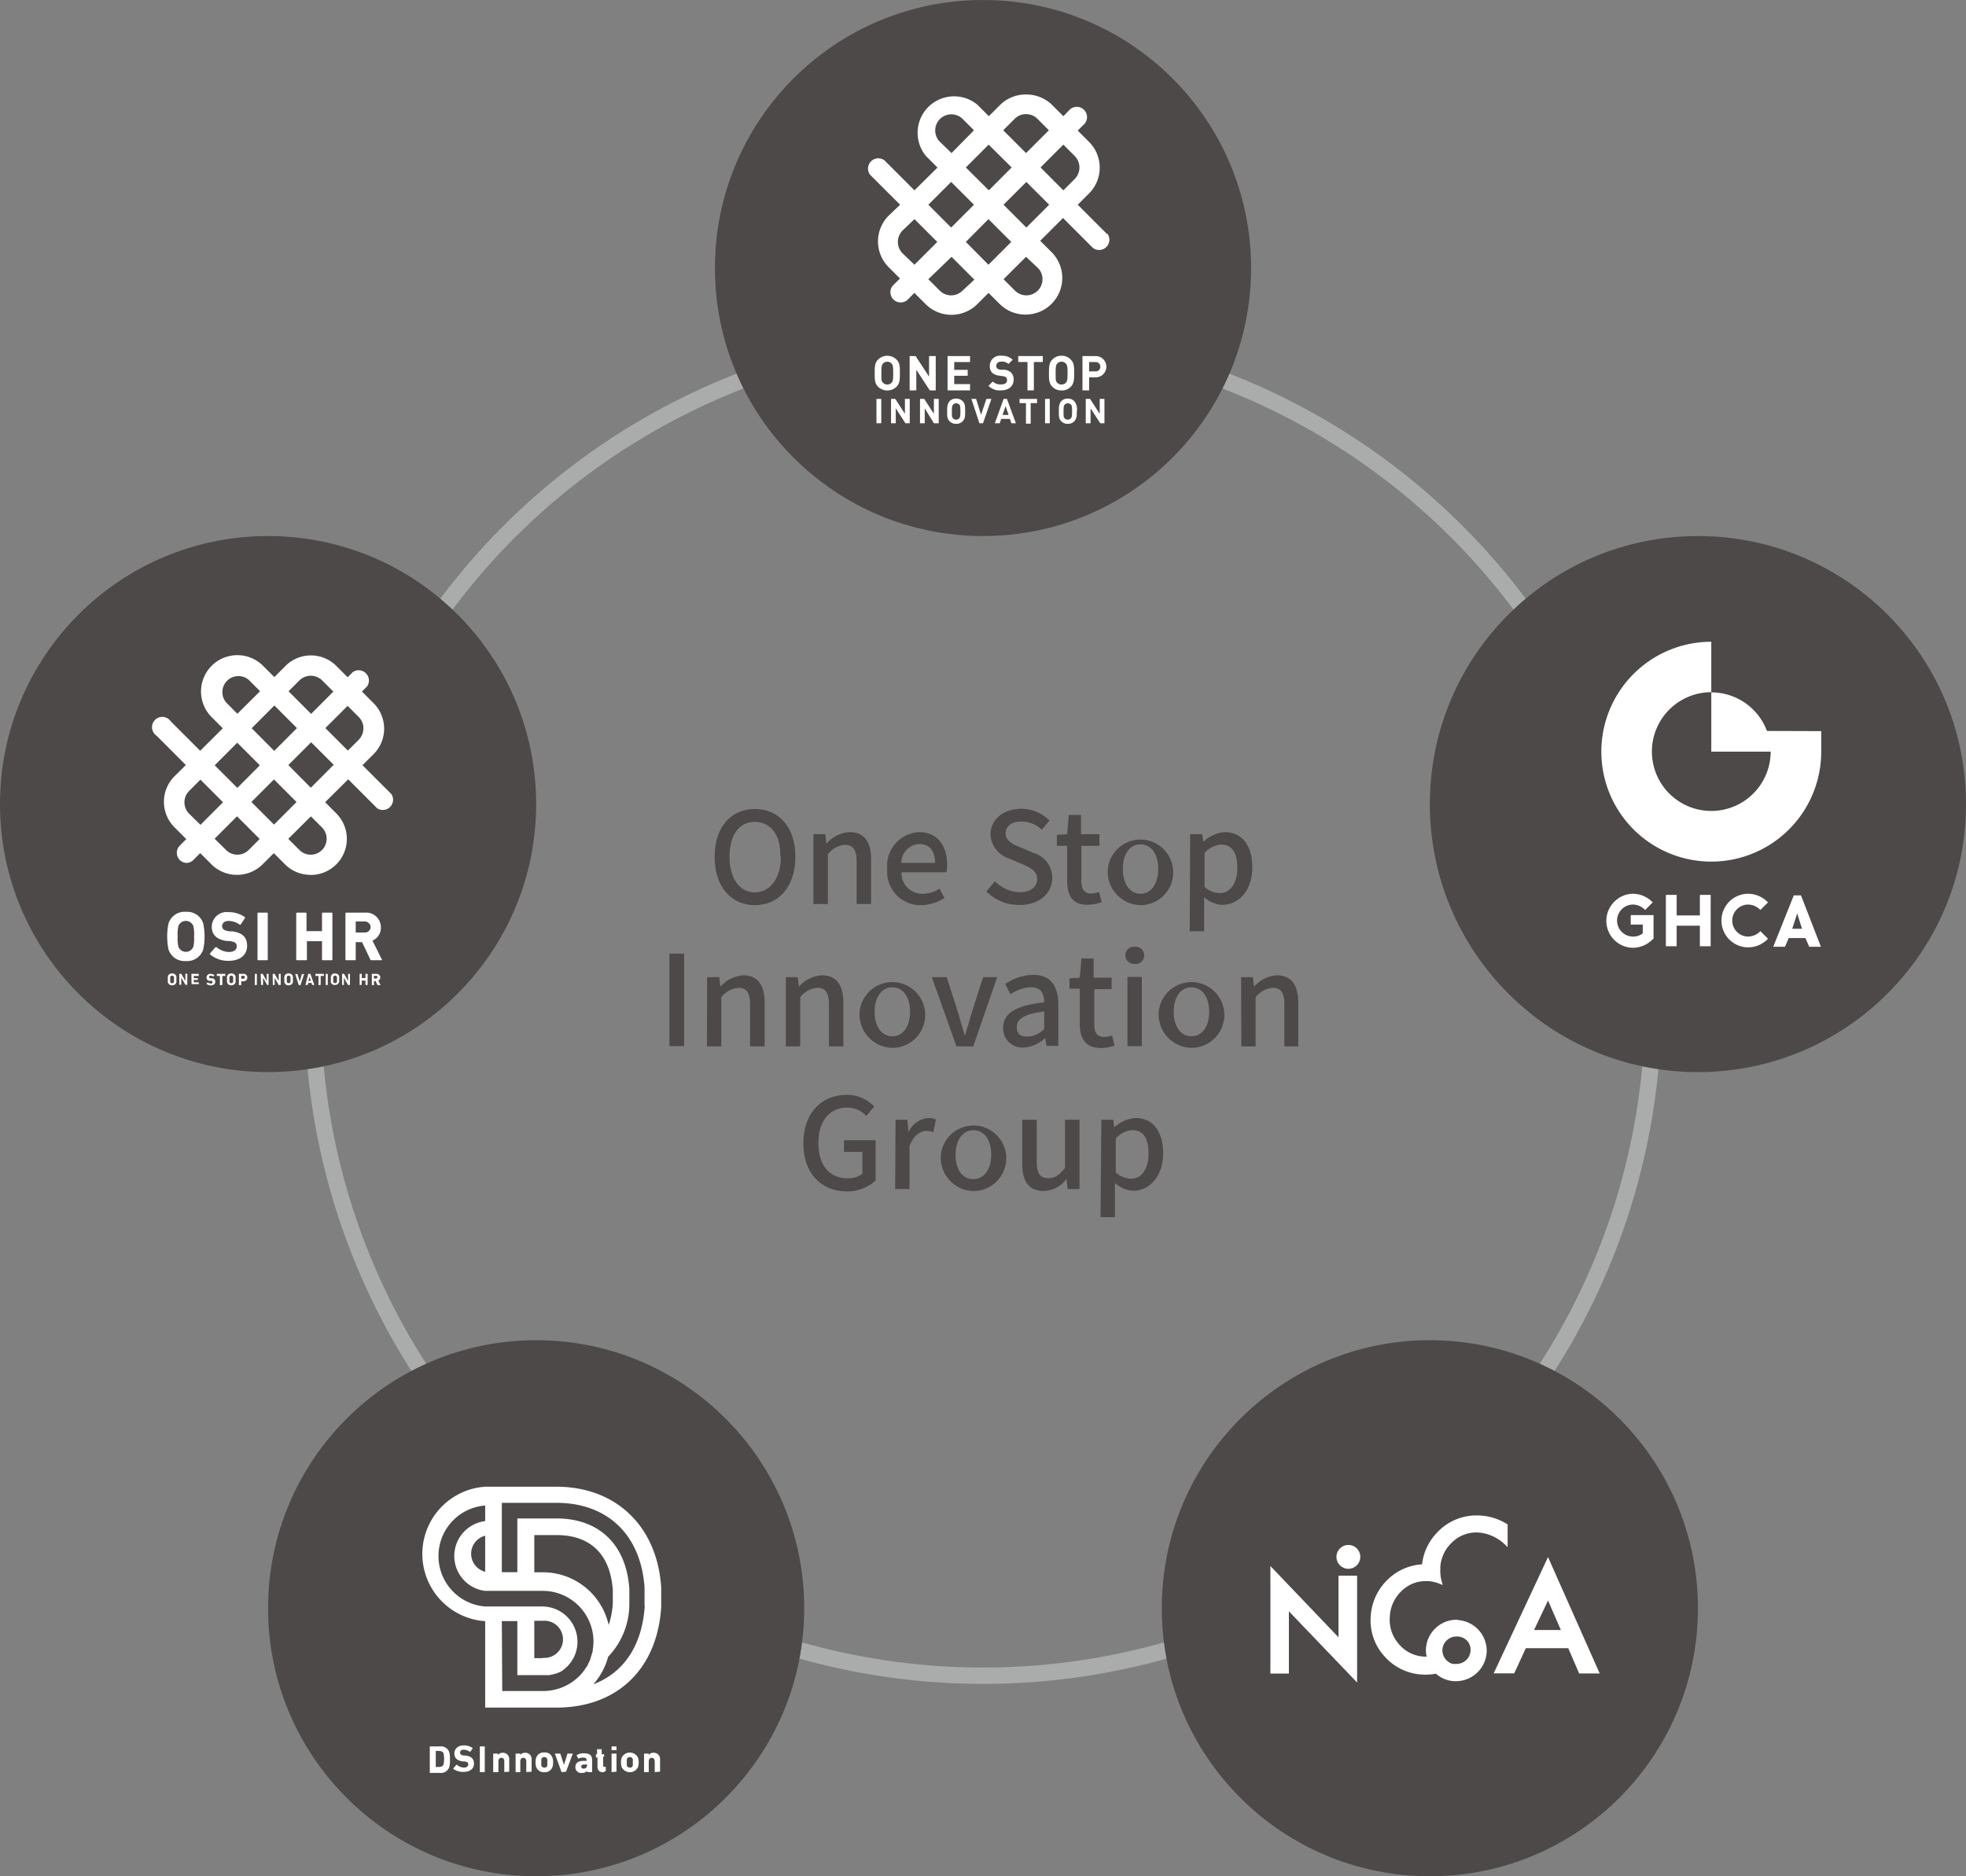 <svg xmlns="http://www.w3.org/2000/svg" viewBox="0 0 191.34 182.64"><rect x="0" y="0" width="191.34" height="182.64" fill="#808080" stroke="none"/><defs><style>.cls-1{fill:none;stroke:#aaabab;stroke-miterlimit:10;stroke-width:1.59px;}.cls-2{fill:#4c4948;}.cls-3{fill:#fff;}</style></defs><g id="レイヤー_2" data-name="レイヤー 2"><g id="レイヤー_3" data-name="レイヤー 3"><circle class="cls-1" cx="95.67" cy="97.89" r="65.23"/><circle class="cls-2" cx="26.09" cy="78.27" r="26.09"/><circle class="cls-2" cx="139.16" cy="156.55" r="26.09"/><circle class="cls-2" cx="165.25" cy="78.27" r="26.09"/><circle class="cls-2" cx="52.18" cy="156.55" r="26.09"/><path class="cls-2" d="M69.55,83.4c0-2.91,1.61-4.65,3.92-4.65s3.94,1.74,3.94,4.65-1.62,4.71-3.94,4.71S69.55,86.3,69.55,83.4Zm6.4,0C76,81.27,75,80,73.47,80S71,81.27,71,83.4s1,3.47,2.46,3.47S76,85.52,76,83.4Z"/><path class="cls-2" d="M79.17,81.2h1.15l.11.93h0A3.22,3.22,0,0,1,82.7,81c1.44,0,2.08,1,2.08,2.67V88H83.37V83.87c0-1.16-.35-1.63-1.15-1.63a2.3,2.3,0,0,0-1.65.92V88h-1.4Z"/><path class="cls-2" d="M86.35,84.59A3.28,3.28,0,0,1,89.43,81c1.79,0,2.75,1.29,2.75,3.2a4.27,4.27,0,0,1-.06.71H87.74A2,2,0,0,0,89.82,87a2.86,2.86,0,0,0,1.61-.5l.49.9a4.16,4.16,0,0,1-2.28.71A3.24,3.24,0,0,1,86.35,84.59ZM91,84c0-1.16-.53-1.84-1.51-1.84A1.84,1.84,0,0,0,87.72,84Z"/><path class="cls-2" d="M96,86.78l.83-1a3.52,3.52,0,0,0,2.41,1.07c1.09,0,1.7-.52,1.7-1.28s-.61-1.08-1.44-1.45l-1.26-.54a2.58,2.58,0,0,1-1.84-2.36c0-1.43,1.25-2.49,3-2.49a3.87,3.87,0,0,1,2.74,1.14l-.75.9a2.87,2.87,0,0,0-2-.8c-.92,0-1.52.44-1.52,1.16s.72,1.07,1.46,1.36l1.24.53a2.52,2.52,0,0,1,1.84,2.44c0,1.45-1.2,2.63-3.18,2.63A4.47,4.47,0,0,1,96,86.78Z"/><path class="cls-2" d="M103.86,85.74V82.33h-1V81.27l1-.07.16-1.87h1.19V81.2H107v1.13h-1.76v3.42c0,.81.29,1.23,1,1.23a2.16,2.16,0,0,0,.72-.16l.26,1a4.43,4.43,0,0,1-1.33.25C104.39,88.11,103.86,87.16,103.86,85.74Z"/><path class="cls-2" d="M107.82,84.59A3.19,3.19,0,1,1,111,88.11,3.25,3.25,0,0,1,107.82,84.59Zm4.9,0c0-1.44-.66-2.4-1.73-2.4s-1.71,1-1.71,2.4S109.94,87,111,87,112.72,86,112.72,84.59Z"/><path class="cls-2" d="M115.83,81.2H117l.11.74h0A3.42,3.42,0,0,1,119.2,81c1.72,0,2.68,1.36,2.68,3.43,0,2.32-1.39,3.65-2.91,3.65a2.8,2.8,0,0,1-1.78-.76l0,1.15v2.18h-1.4Zm4.59,3.29c0-1.41-.46-2.28-1.58-2.28a2.38,2.38,0,0,0-1.61.82v3.3a2.3,2.3,0,0,0,1.47.61C119.68,86.94,120.42,86.07,120.42,84.49Z"/><path class="cls-2" d="M65.15,92.83h1.43v9H65.15Z"/><path class="cls-2" d="M68.82,95.12H70l.11.93h0a3.25,3.25,0,0,1,2.24-1.11c1.43,0,2.07,1,2.07,2.68v4.24H73V97.79c0-1.17-.34-1.63-1.14-1.63a2.31,2.31,0,0,0-1.66.92v4.78h-1.4Z"/><path class="cls-2" d="M76.48,95.12h1.16l.11.93h0A3.25,3.25,0,0,1,80,94.94c1.44,0,2.08,1,2.08,2.68v4.24H80.68V97.79c0-1.17-.35-1.63-1.14-1.63a2.31,2.31,0,0,0-1.66.92v4.78h-1.4Z"/><path class="cls-2" d="M83.66,98.5A3.2,3.2,0,1,1,86.84,102,3.26,3.26,0,0,1,83.66,98.5Zm4.91,0c0-1.43-.66-2.39-1.73-2.39s-1.72,1-1.72,2.39.66,2.37,1.72,2.37S88.57,99.92,88.57,98.5Z"/><path class="cls-2" d="M90.69,95.12h1.45l1.16,3.63c.18.66.39,1.35.58,2h.05c.2-.66.41-1.35.59-2l1.16-3.63h1.37l-2.33,6.74H93.09Z"/><path class="cls-2" d="M97.63,100.07c0-1.45,1.22-2.19,4-2.5,0-.79-.29-1.47-1.28-1.47a3.79,3.79,0,0,0-2,.68l-.52-1a5.17,5.17,0,0,1,2.72-.89c1.68,0,2.45,1.07,2.45,2.86v4.06h-1.15l-.12-.77h0a3.34,3.34,0,0,1-2.15.93A1.86,1.86,0,0,1,97.63,100.07Zm4,.05V98.46c-2,.25-2.67.75-2.67,1.51s.45.94,1.05.94A2.39,2.39,0,0,0,101.66,100.12Z"/><path class="cls-2" d="M105.09,99.66V96.24h-1v-1l1-.07.16-1.87h1.19v1.87h1.75v1.12H106.5v3.43c0,.81.28,1.22,1,1.22a2,2,0,0,0,.73-.16l.25,1a4.37,4.37,0,0,1-1.32.24C105.62,102,105.09,101.08,105.09,99.66Z"/><path class="cls-2" d="M109.53,93a.83.83,0,0,1,.9-.84.84.84,0,1,1,0,1.67A.83.83,0,0,1,109.53,93Zm.2,2.1h1.4v6.74h-1.4Z"/><path class="cls-2" d="M112.77,98.5A3.2,3.2,0,1,1,116,102,3.26,3.26,0,0,1,112.77,98.5Zm4.91,0c0-1.43-.66-2.39-1.73-2.39s-1.72,1-1.72,2.39.66,2.37,1.72,2.37S117.68,99.92,117.68,98.5Z"/><path class="cls-2" d="M120.79,95.12h1.15l.11.93h0a3.21,3.21,0,0,1,2.23-1.11c1.44,0,2.07,1,2.07,2.68v4.24H125V97.79c0-1.17-.34-1.63-1.14-1.63a2.34,2.34,0,0,0-1.66.92v4.78h-1.39Z"/><path class="cls-2" d="M78.19,111.29c0-3,1.81-4.71,4.21-4.71a3.58,3.58,0,0,1,2.68,1.14l-.77.91a2.42,2.42,0,0,0-1.87-.81c-1.68,0-2.79,1.3-2.79,3.42s1,3.46,2.86,3.46a2.25,2.25,0,0,0,1.42-.44v-2.13H82.14V111h3.08v3.91a4.06,4.06,0,0,1-2.86,1.06C79.94,115.94,78.19,114.24,78.19,111.29Z"/><path class="cls-2" d="M87.16,109h1.15l.11,1.21h0a2.33,2.33,0,0,1,1.91-1.38,1.6,1.6,0,0,1,.76.15l-.25,1.22a2.15,2.15,0,0,0-.68-.11c-.55,0-1.21.38-1.64,1.45v4.21h-1.4Z"/><path class="cls-2" d="M91.57,112.42a3.19,3.19,0,1,1,3.17,3.52A3.25,3.25,0,0,1,91.57,112.42Zm4.9,0c0-1.44-.66-2.4-1.73-2.4S93,111,93,112.42s.66,2.36,1.71,2.36S96.47,113.84,96.47,112.42Z"/><path class="cls-2" d="M99.49,113.28V109h1.41v4.07c0,1.17.34,1.62,1.13,1.62.63,0,1.06-.29,1.62-1V109h1.41v6.75h-1.15l-.11-1h0a2.82,2.82,0,0,1-2.2,1.18C100.12,115.94,99.49,115,99.49,113.28Z"/><path class="cls-2" d="M107.19,109h1.15l.11.74h0a3.42,3.42,0,0,1,2.07-.91c1.72,0,2.68,1.36,2.68,3.43,0,2.32-1.39,3.65-2.91,3.65a2.8,2.8,0,0,1-1.78-.76l0,1.15v2.18h-1.4Zm4.59,3.29c0-1.41-.46-2.28-1.59-2.28a2.36,2.36,0,0,0-1.6.82v3.3a2.28,2.28,0,0,0,1.47.61C111,114.77,111.78,113.9,111.78,112.32Z"/><path class="cls-3" d="M41.83,170s0,0,0,0h1a.85.85,0,0,1,.9.58,2.51,2.51,0,0,1,.06.71,2.46,2.46,0,0,1-.06.71.85.85,0,0,1-.9.58h-1s0,0,0,0Zm.58,2h.29c.26,0,.41-.07.48-.28a3.27,3.27,0,0,0,0-1c-.07-.21-.22-.28-.48-.28h-.29s0,0,0,0V172S42.39,172,42.41,172Z"/><path class="cls-3" d="M44.13,172.19a.06.06,0,0,1,0-.07l.28-.33h.06a1.07,1.07,0,0,0,.68.27c.27,0,.42-.13.42-.31s-.09-.25-.4-.29l-.14,0c-.52-.07-.81-.32-.81-.77s.35-.79.91-.79a1.46,1.46,0,0,1,.88.27s0,0,0,0l-.24.35s0,0-.05,0a1.08,1.08,0,0,0-.6-.2c-.23,0-.34.12-.34.29s.1.24.4.28l.14,0c.53.07.81.31.81.78s-.35.81-1,.81A1.53,1.53,0,0,1,44.13,172.19Z"/><path class="cls-3" d="M46.7,170a0,0,0,0,1,0,0h.48a0,0,0,0,1,0,0v2.5s0,0,0,0h-.48a0,0,0,0,1,0,0Z"/><path class="cls-3" d="M49.08,172.5a0,0,0,0,1,0,0v-1.05c0-.2-.09-.34-.28-.34s-.29.14-.29.34v1.05a0,0,0,0,1,0,0H48s0,0,0,0V170.7s0,0,0,0h.46a0,0,0,0,1,0,0v.13h0a.59.59,0,0,1,.48-.21.61.61,0,0,1,.62.69v1.15s0,0,0,0Z"/><path class="cls-3" d="M51.22,172.5s0,0,0,0v-1.05c0-.2-.1-.34-.29-.34s-.29.14-.29.34v1.05s0,0,0,0h-.46a0,0,0,0,1,0,0V170.7a0,0,0,0,1,0,0h.46s0,0,0,0v.13h0a.57.57,0,0,1,.47-.21.61.61,0,0,1,.63.69v1.15a0,0,0,0,1,0,0Z"/><path class="cls-3" d="M52.18,172a1.53,1.53,0,0,1-.06-.45,1.42,1.42,0,0,1,.06-.44.77.77,0,0,1,.8-.52.76.76,0,0,1,.79.52,1.17,1.17,0,0,1,.06.44,1.26,1.26,0,0,1-.06.45.77.77,0,0,1-.79.51A.78.78,0,0,1,52.18,172Zm1.08-.13a.89.89,0,0,0,0-.32.83.83,0,0,0,0-.31.27.27,0,0,0-.28-.2.28.28,0,0,0-.29.2,1.19,1.19,0,0,0,0,.31,1.27,1.27,0,0,0,0,.32.28.28,0,0,0,.29.19A.26.26,0,0,0,53.26,171.9Z"/><path class="cls-3" d="M54.7,172.5a.05.05,0,0,1-.05,0L54,170.7s0,0,0,0h.48s0,0,.05,0l.36,1.09h0l.34-1.09a.07.07,0,0,1,.05,0h.47a0,0,0,0,1,0,0l-.66,1.76s0,0,0,0Z"/><path class="cls-3" d="M57.15,172.5a0,0,0,0,1,0,0v-.12h0a.61.61,0,0,1-.51.2A.55.55,0,0,1,56,172c0-.41.31-.59.77-.59h.32s0,0,0,0v-.07c0-.17-.09-.25-.38-.25a.65.65,0,0,0-.41.12s0,0,0,0l-.17-.3s0,0,0-.06a1.17,1.17,0,0,1,.68-.18c.6,0,.82.21.82.67v1.17s0,0,0,0Zm0-.61v-.13s0,0,0,0h-.26c-.22,0-.32.07-.32.21s.09.19.26.19S57.11,172.06,57.11,171.89Z"/><path class="cls-3" d="M58.74,172.52c-.43,0-.59-.19-.59-.61v-.83s0,0,0,0H58s0,0,0,0v-.32a0,0,0,0,1,0,0h.11s0,0,0,0v-.49a0,0,0,0,1,0,0h.45a0,0,0,0,1,0,0v.49s0,0,0,0h.24a0,0,0,0,1,0,0V171s0,0,0,0H58.7s0,0,0,0v.81c0,.14,0,.18.17.18h.09a0,0,0,0,1,0,0v.38s0,0,0,0Z"/><path class="cls-3" d="M59.52,170.37s0,0,0,0V170s0,0,0,0H60a0,0,0,0,1,0,0v.37a0,0,0,0,1,0,0Zm0,2.13s0,0,0,0V170.7s0,0,0,0H60a0,0,0,0,1,0,0v1.76a0,0,0,0,1,0,0Z"/><path class="cls-3" d="M60.5,172a1.53,1.53,0,0,1-.06-.45,1.42,1.42,0,0,1,.06-.44.88.88,0,0,1,1.6,0,1.42,1.42,0,0,1,.06.44,1.53,1.53,0,0,1-.06.45.88.88,0,0,1-1.6,0Zm1.08-.13a.89.89,0,0,0,0-.32.83.83,0,0,0,0-.31.27.27,0,0,0-.28-.2.29.29,0,0,0-.29.2,1.19,1.19,0,0,0,0,.31,1.27,1.27,0,0,0,0,.32.28.28,0,0,0,.29.19A.26.26,0,0,0,61.58,171.9Z"/><path class="cls-3" d="M63.72,172.5s0,0,0,0v-1.05c0-.2-.1-.34-.29-.34s-.29.14-.29.34v1.05s0,0,0,0h-.46a0,0,0,0,1,0,0V170.7a0,0,0,0,1,0,0h.46s0,0,0,0v.13h0a.57.57,0,0,1,.47-.21.61.61,0,0,1,.63.69v1.15a0,0,0,0,1,0,0Z"/><path class="cls-3" d="M64.35,154.51c-.39-5.94-4.39-9.78-10.19-9.79H47.22a6.56,6.56,0,0,0,0,13.09v8.41h7.13c5.79-.08,9.62-3.81,10-9.77,0-.09,0-.51,0-1S64.35,154.54,64.35,154.51ZM47.22,153a1.81,1.81,0,0,1,0-3.51Zm1.62,4.8h1.51v5.26h2.47v0l.31,0h.08l.27,0h0l.28-.07.08,0,.23-.08.06,0a1.42,1.42,0,0,0,.25-.12l.08,0,.18-.11.08-.05.21-.16.08-.07.14-.13.08-.07.17-.19.07-.09.11-.14.06-.1.14-.22h0a3.43,3.43,0,0,0-3-5.08H47.65l-.43,0h0a4.93,4.93,0,0,1,0-9.83h0v1.52h0a3.42,3.42,0,0,0,0,6.79h0l.17,0h5.43a4.94,4.94,0,0,1,4.94,4.94,5.27,5.27,0,0,1-.07.79c0,.1,0,.2-.06.3v0a2.45,2.45,0,0,1-.08.29h0a2.81,2.81,0,0,1-.1.31h0c0,.09-.07.19-.11.28l0,0-.13.26h0c0,.1-.11.19-.16.28h0l-.16.24,0,0-.18.24h0a5,5,0,0,1-3.83,1.82v0h-4Zm4,3.61v0H52v-3.64h.85a1.81,1.81,0,1,1,0,3.61Zm6.4-3.22a6.56,6.56,0,0,0-6.4-5.14H52v-3.62h2.19c3.29,0,5.22,1.9,5.45,5.36,0,0,0,.32,0,.65s0,.65,0,.65v0A8,8,0,0,1,59.22,158.23Zm3.51-1.88c-.24,3.82-2,6.5-5,7.64a6.64,6.64,0,0,0,1.44-2.68,7.43,7.43,0,0,0,2.06-5.06s0-.38,0-.77,0-.76,0-.76c-.28-4.3-2.92-6.86-7.06-6.87H50.35v5.23H48.84v-6.75h5.32c5,0,8.24,3.17,8.57,8.27,0,0,0,.42,0,.87S62.73,156.33,62.73,156.35Z"/><path class="cls-3" d="M150.66,151.57l-5.29,11.32h2l1.13-2.45h4.13l1.06,2.46h2Zm0,4.23,1.25,2.87H149.3Z"/><polygon class="cls-3" points="130.27 159.38 123.64 152.44 123.64 162.91 125.44 162.91 125.44 156.85 132.08 163.78 132.08 153.38 130.27 153.38 130.27 159.38"/><path class="cls-3" d="M131.23,150.39a1.16,1.16,0,1,0,1.16,1.16A1.16,1.16,0,0,0,131.23,150.39Z"/><path class="cls-3" d="M141.91,157.67a3,3,0,0,0-3.13,2.81,2.64,2.64,0,0,0,.07.78h-.2a3.41,3.41,0,0,1-2.48-1.19,3.57,3.57,0,0,1-.91-2.65,3.68,3.68,0,0,1,1.18-2.58,3.35,3.35,0,0,1,2.17-.93H139a3.5,3.5,0,0,1,1.16.28l.25.1-.07-.26a3.87,3.87,0,0,1-.16-1.31.2.2,0,0,1,0-.07h0l0-.16a3.62,3.62,0,0,1,1.15-2.36,3.38,3.38,0,0,1,2.58-.95,4.19,4.19,0,0,1,2.6,1.21l.22.21v-2.24l-.06,0a5.42,5.42,0,0,0-2.56-.83,5.24,5.24,0,0,0-4.27,1.68,5.3,5.3,0,0,0-1.44,3.07,5.22,5.22,0,0,0-3.51,1.65,5.38,5.38,0,0,0-1.49,3.46,5.17,5.17,0,0,0,1.37,3.87,5.26,5.26,0,0,0,3.71,1.75,5.51,5.51,0,0,0,1.27-.09,2.88,2.88,0,0,0,1.78.73h.16a3,3,0,0,0,3-2.82,3,3,0,0,0-2.81-3.13Zm1.21,3a1.37,1.37,0,0,1-1.44,1.3.71.71,0,0,1-.2,0l-.09,0a1.35,1.35,0,0,1-.94-.91,1.27,1.27,0,0,1-.07-.46,1.37,1.37,0,0,1,1.37-1.3h.07a1.36,1.36,0,0,1,1,.45A1.34,1.34,0,0,1,143.12,160.71Z"/><path class="cls-3" d="M158.94,87a2.7,2.7,0,0,1,1.91.84l-.74.74a1.7,1.7,0,0,0-1.17-.53,1.56,1.56,0,0,0,0,3.12,1.5,1.5,0,0,0,.94-.31V90h-1.17v-.92h2.22v2.28l-.15.14a2.72,2.72,0,0,1-1.84.76,2.62,2.62,0,0,1-1.85-4.46A2.58,2.58,0,0,1,158.94,87Z"/><path class="cls-3" d="M166.49,87.11v5h-1.05v-2h-2.26v2h-1.05v-5h1.05v2h2.26v-2Z"/><path class="cls-3" d="M170.15,87a2.72,2.72,0,0,1,1.92.84l-.74.74a1.71,1.71,0,0,0-1.18-.53,1.56,1.56,0,0,0,0,3.12,1.71,1.71,0,0,0,1.18-.53l.74.74a2.68,2.68,0,0,1-1.92.84,2.61,2.61,0,1,1,0-5.22Z"/><path class="cls-3" d="M177.22,92.16h-1.14l-.37-.85h-1.62l-.37.85h-1.14l2-5h.7Zm-1.84-1.75-.47-1.49-.48,1.49Z"/><path class="cls-3" d="M166.55,67.4a5.77,5.77,0,0,1,5.78,5.77h-5.78Z"/><path class="cls-3" d="M171.18,71.15v2h1.15a5.78,5.78,0,1,1-5.78-5.77V62.47a10.7,10.7,0,1,0,10.7,10.7h0v-2Z"/><circle class="cls-2" cx="95.67" cy="26.09" r="26.09"/><path class="cls-3" d="M107.78,22.82l-2.89-2.89L106,18.82a3.55,3.55,0,0,0,0-5l-1.11-1.11.53-.53a1,1,0,1,0-1.41-1.4l-.52.53-1.11-1.11a3.57,3.57,0,0,0-2.52-1,3.52,3.52,0,0,0-2.51,1l-1.11,1.11-1.11-1.11a3.55,3.55,0,0,0-5,5l1.11,1.11L89,18.53l-2.92-2.92a1,1,0,0,0-1.4,1.4l2.92,2.92L86.48,21a3.55,3.55,0,0,0,0,5l1.11,1.11-.64.63a1,1,0,0,0,0,1.41,1,1,0,0,0,1.41,0l.63-.64,1.11,1.11a3.56,3.56,0,0,0,5,0l1.11-1.11,1.11,1.11a3.52,3.52,0,0,0,2.51,1,3.56,3.56,0,0,0,2.52-6.07l-1.11-1.11,2.22-2.22,2.89,2.9a1,1,0,0,0,1.4-1.41Zm-3.18-7.63a1.59,1.59,0,0,1,0,2.23l-1.11,1.11-2.22-2.23,2.22-2.22Zm-5.85-3.62a1.55,1.55,0,0,1,1.11-.46,1.53,1.53,0,0,1,1.11.46l1.11,1.11L99.86,14.9l-2.22-2.22Zm-.29,4.73-2.22,2.23L94,16.3l2.22-2.22Zm-7-2.51a1.57,1.57,0,0,1,2.22-2.22l1.11,1.11L92.61,14.9Zm1.11,3.92,2.22,2.22-2.22,2.22-2.22-2.22Zm3.63,3.62,2.22,2.22-2.22,2.22L94,23.55Zm-8.36,3.33a1.58,1.58,0,0,1,0-2.22L89,21.33l2.22,2.22L89,25.77Zm5.84,3.63a1.57,1.57,0,0,1-1.11.46,1.59,1.59,0,0,1-1.11-.46l-1.11-1.11L92.61,25l2.22,2.22ZM101,26.07a1.53,1.53,0,0,1,.46,1.11,1.55,1.55,0,0,1-.46,1.11,1.57,1.57,0,0,1-1.11.46,1.59,1.59,0,0,1-1.11-.46l-1.11-1.11L99.86,25Zm-1.11-3.92-2.22-2.22,2.22-2.22,2.22,2.22Z"/><path class="cls-3" d="M87.25,37.65a1.29,1.29,0,0,1-1.79,0c-.34-.34-.33-.75-.33-1.33s0-1,.33-1.32a1.27,1.27,0,0,1,1.79,0c.34.33.33.75.33,1.32S87.59,37.31,87.25,37.65Zm-.48-2.26a.53.53,0,0,0-.41-.18.53.53,0,0,0-.42.18c-.13.14-.16.29-.16.93s0,.8.16.94a.56.56,0,0,0,.42.17.56.56,0,0,0,.41-.17c.13-.14.16-.3.16-.94S86.9,35.53,86.77,35.39Z"/><path class="cls-3" d="M90.49,38l-1.31-2v2h-.65V34.66h.58l1.31,2v-2h.65V38Z"/><path class="cls-3" d="M92.22,38V34.66h2.19v.58H92.87V36h1.31v.58H92.87v.81h1.54V38Z"/><path class="cls-3" d="M97.41,38a1.53,1.53,0,0,1-1.21-.44l.42-.42a1.08,1.08,0,0,0,.8.28c.38,0,.59-.14.59-.41a.39.39,0,0,0-.1-.28.5.5,0,0,0-.3-.11l-.4-.06a1.15,1.15,0,0,1-.64-.27.89.89,0,0,1-.24-.66,1,1,0,0,1,1.16-1,1.44,1.44,0,0,1,1.07.39l-.41.41a.93.93,0,0,0-.68-.23c-.35,0-.51.19-.51.42a.33.33,0,0,0,.09.24.63.63,0,0,0,.31.13l.39,0a1.16,1.16,0,0,1,.64.26.92.92,0,0,1,.26.7C98.65,37.65,98.11,38,97.41,38Z"/><path class="cls-3" d="M100.62,35.24V38H100V35.24H99.1v-.58h2.39v.58Z"/><path class="cls-3" d="M104.21,37.65a1.19,1.19,0,0,1-.89.36,1.21,1.21,0,0,1-.9-.36c-.34-.34-.33-.75-.33-1.33s0-1,.33-1.32a1.18,1.18,0,0,1,.9-.37,1.16,1.16,0,0,1,.89.37c.34.33.33.75.33,1.32S104.55,37.31,104.21,37.65Zm-.48-2.26a.53.53,0,0,0-.41-.18.53.53,0,0,0-.42.18c-.13.14-.16.29-.16.93s0,.8.16.94a.56.56,0,0,0,.42.17.56.56,0,0,0,.41-.17c.13-.14.17-.3.17-.94S103.86,35.53,103.73,35.39Z"/><path class="cls-3" d="M106.68,36.73H106V38h-.65V34.66h1.29a1,1,0,1,1,0,2.07Zm0-1.49H106v.91h.61a.44.44,0,0,0,.48-.45A.45.45,0,0,0,106.65,35.24Z"/><path class="cls-3" d="M85.3,41.2V38.83h.47V41.2Z"/><path class="cls-3" d="M88.12,41.2l-.94-1.45V41.2h-.46V38.83h.41l.94,1.45V38.83h.47V41.2Z"/><path class="cls-3" d="M90.89,41.2,90,39.75V41.2h-.46V38.83h.41l.94,1.45V38.83h.47V41.2Z"/><path class="cls-3" d="M93.7,41a.85.85,0,0,1-.64.26.87.87,0,0,1-.65-.26c-.24-.24-.23-.53-.23-.94s0-.71.23-1a.87.87,0,0,1,.65-.26.85.85,0,0,1,.64.26c.24.24.23.54.23,1S93.94,40.72,93.7,41Zm-.35-1.61a.36.36,0,0,0-.29-.13.37.37,0,0,0-.3.13c-.09.1-.12.21-.12.67s0,.56.12.66a.37.37,0,0,0,.3.13.36.36,0,0,0,.29-.13c.09-.1.12-.21.12-.66S93.44,39.45,93.35,39.35Z"/><path class="cls-3" d="M95.67,41.2h-.35l-.78-2.37H95l.48,1.55L96,38.83h.49Z"/><path class="cls-3" d="M98.43,41.2l-.14-.42h-.85l-.14.42h-.48l.86-2.37H98l.87,2.37Zm-.56-1.67-.3.86h.59Z"/><path class="cls-3" d="M100.31,39.24v2h-.46v-2h-.62v-.41h1.7v.41Z"/><path class="cls-3" d="M101.71,41.2V38.83h.46V41.2Z"/><path class="cls-3" d="M104.56,41a.84.84,0,0,1-.64.26.85.85,0,0,1-.64-.26c-.24-.24-.23-.53-.23-.94s0-.71.23-1a.85.85,0,0,1,.64-.26.84.84,0,0,1,.64.26,1.21,1.21,0,0,1,.24,1C104.8,40.43,104.8,40.72,104.56,41Zm-.34-1.61a.38.38,0,0,0-.3-.13.4.4,0,0,0-.3.13c-.09.1-.11.21-.11.67s0,.56.11.66a.4.4,0,0,0,.3.13.38.38,0,0,0,.3-.13c.09-.1.12-.21.12-.66S104.31,39.45,104.22,39.35Z"/><path class="cls-3" d="M107.08,41.2l-.94-1.45V41.2h-.47V38.83h.42l.94,1.45V38.83h.46V41.2Z"/><path class="cls-3" d="M16.34,95.64a1,1,0,0,1,0-.3,1.09,1.09,0,0,1,0-.31.4.4,0,0,1,.41-.27.4.4,0,0,1,.41.27,1.09,1.09,0,0,1,0,.31,1,1,0,0,1,0,.3.4.4,0,0,1-.41.27A.4.4,0,0,1,16.34,95.64Zm.59-.06a1.23,1.23,0,0,0,0-.24,1.17,1.17,0,0,0,0-.24.19.19,0,0,0-.36,0,1.17,1.17,0,0,0,0,.24,1.23,1.23,0,0,0,0,.24.19.19,0,0,0,.36,0Z"/><path class="cls-3" d="M17.45,94.8l0,0h.2s0,0,0,0l.39.7h0v-.72h.19l0,0v1.08a0,0,0,0,1,0,0h-.19s0,0,0,0l-.4-.7h0v.7s0,0,0,0h-.19a0,0,0,0,1,0,0Z"/><path class="cls-3" d="M18.63,94.8l0,0h.71a0,0,0,0,1,0,0V95a0,0,0,0,1,0,0h-.48s0,0,0,0v.22s0,0,0,0h.4a0,0,0,0,1,0,0v.17a0,0,0,0,1,0,0h-.4s0,0,0,0v.23h.49s0,0,0,0v.18a0,0,0,0,1,0,0h-.71a0,0,0,0,1,0,0Z"/><path class="cls-3" d="M20.09,95.76s0,0,0,0l.12-.14a0,0,0,0,1,0,0,.45.45,0,0,0,.29.11c.12,0,.18,0,.18-.13s0-.11-.17-.12h-.06c-.23,0-.35-.14-.35-.34a.35.35,0,0,1,.39-.34.64.64,0,0,1,.38.12s0,0,0,0l-.1.15h0a.43.43,0,0,0-.26-.09c-.1,0-.15,0-.15.12s.05.11.18.13h.06c.23,0,.35.14.35.34s-.15.35-.44.35A.64.64,0,0,1,20.09,95.76Z"/><path class="cls-3" d="M21.4,95.9a0,0,0,0,1,0,0V95a0,0,0,0,0,0,0h-.3V94.8a0,0,0,0,1,0,0h.83s0,0,0,0V95h-.29a0,0,0,0,0,0,0v.88a0,0,0,0,1,0,0Z"/><path class="cls-3" d="M22.1,95.64a1,1,0,0,1,0-.3,1.09,1.09,0,0,1,0-.31.4.4,0,0,1,.41-.27.4.4,0,0,1,.41.27,1.09,1.09,0,0,1,0,.31,1,1,0,0,1,0,.3.4.4,0,0,1-.41.27A.4.4,0,0,1,22.1,95.64Zm.59-.06a1,1,0,0,0,0-.24.9.9,0,0,0,0-.24.18.18,0,0,0-.18-.13.16.16,0,0,0-.17.13.6.6,0,0,0,0,.24.63.63,0,0,0,0,.24.17.17,0,0,0,.17.12A.19.19,0,0,0,22.69,95.58Z"/><path class="cls-3" d="M23.25,95.9a0,0,0,0,1,0,0V94.8a0,0,0,0,1,0,0h.43a.35.35,0,0,1,.39.36.36.36,0,0,1-.39.36h-.2a0,0,0,0,0,0,0v.37s0,0,0,0Zm.58-.76a.14.14,0,0,0-.16-.15h-.19a0,0,0,0,0,0,0v.28a0,0,0,0,0,0,0h.19A.14.14,0,0,0,23.83,95.14Z"/><path class="cls-3" d="M24.81,94.8l0,0H25s0,0,0,0v1.08s0,0,0,0h-.21a0,0,0,0,1,0,0Z"/><path class="cls-3" d="M25.37,94.8s0,0,0,0h.2s0,0,0,0l.39.7h0v-.7a0,0,0,0,1,0,0h.18l0,0v1.08a0,0,0,0,1,0,0H26s0,0,0,0l-.4-.7h0v.7s0,0,0,0h-.19s0,0,0,0Z"/><path class="cls-3" d="M26.54,94.8l0,0h.19s0,0,0,0l.4.7h0v-.7l0,0h.19s0,0,0,0v1.08s0,0,0,0h-.2l0,0-.39-.7h0v.7a0,0,0,0,1,0,0h-.18a0,0,0,0,1,0,0Z"/><path class="cls-3" d="M27.68,95.64a1,1,0,0,1,0-.3,1.09,1.09,0,0,1,0-.31.4.4,0,0,1,.41-.27.4.4,0,0,1,.41.27,1.09,1.09,0,0,1,0,.31,1,1,0,0,1,0,.3.4.4,0,0,1-.41.27A.4.4,0,0,1,27.68,95.64Zm.59-.06a1,1,0,0,0,0-.24.9.9,0,0,0,0-.24.18.18,0,0,0-.18-.13.16.16,0,0,0-.17.13.6.6,0,0,0,0,.24.63.63,0,0,0,0,.24.17.17,0,0,0,.17.12A.19.19,0,0,0,28.27,95.58Z"/><path class="cls-3" d="M29.08,95.9s0,0,0,0l-.35-1.08s0,0,0,0h.22l0,0,.22.73h0l.21-.73,0,0h.22s0,0,0,0l-.36,1.08a0,0,0,0,1,0,0Z"/><path class="cls-3" d="M30,94.8l0,0h.21a0,0,0,0,1,0,0l.38,1.08s0,0,0,0h-.21s0,0,0,0l-.06-.2H30l-.06.2s0,0,0,0h-.21s0,0,0,0Zm.25.68-.12-.39h0l-.12.39Z"/><path class="cls-3" d="M31,95.9a0,0,0,0,1,0,0V95a0,0,0,0,0,0,0h-.3V94.8a0,0,0,0,1,0,0h.82l0,0V95h-.31v.88s0,0,0,0Z"/><path class="cls-3" d="M31.7,94.8l0,0h.2l0,0v1.08a0,0,0,0,1,0,0h-.2a0,0,0,0,1,0,0Z"/><path class="cls-3" d="M32.21,95.64a.71.71,0,0,1,0-.3.76.76,0,0,1,0-.31.38.38,0,0,1,.4-.27A.4.4,0,0,1,33,95a.81.81,0,0,1,0,.31.75.75,0,0,1,0,.3.4.4,0,0,1-.41.27A.38.38,0,0,1,32.21,95.64Zm.58-.06a1,1,0,0,0,0-.24.9.9,0,0,0,0-.24.17.17,0,0,0-.18-.13.16.16,0,0,0-.17.13.6.6,0,0,0,0,.24.63.63,0,0,0,0,.24.17.17,0,0,0,.17.12A.18.18,0,0,0,32.79,95.58Z"/><path class="cls-3" d="M33.29,94.8s0,0,0,0h.2s0,0,0,0l.39.7h0v-.7a0,0,0,0,1,0,0h.18l0,0v1.08a0,0,0,0,1,0,0h-.19s0,0,0,0l-.4-.7h0v.7s0,0,0,0H33.3s0,0,0,0Z"/><path class="cls-3" d="M35,94.8s0,0,0,0h.21l0,0v.41s0,0,0,0h.36s0,0,0,0V94.8a0,0,0,0,1,0,0h.21s0,0,0,0v1.08s0,0,0,0h-.21a0,0,0,0,1,0,0v-.43s0,0,0,0H35.2s0,0,0,0v.43a0,0,0,0,1,0,0H35s0,0,0,0Z"/><path class="cls-3" d="M36.74,95.9a0,0,0,0,1,0,0l-.19-.41h-.15s0,0,0,0v.4a0,0,0,0,1,0,0h-.21s0,0,0,0V94.8s0,0,0,0h.45a.35.35,0,0,1,.18.66l.22.44s0,0,0,0Zm0-.77a.13.13,0,0,0-.15-.14h-.2s0,0,0,0v.26h.21A.14.14,0,0,0,36.73,95.13Z"/><path class="cls-3" d="M16.4,92.42a6.22,6.22,0,0,1,0-2.53,1.64,1.64,0,0,1,1.69-1.13,1.64,1.64,0,0,1,1.69,1.13,6.22,6.22,0,0,1,0,2.53,1.64,1.64,0,0,1-1.69,1.13A1.64,1.64,0,0,1,16.4,92.42Zm2.42-.27a3.68,3.68,0,0,0,.07-1,3.64,3.64,0,0,0-.07-1,.78.78,0,0,0-1.46,0,3.64,3.64,0,0,0-.07,1,3.68,3.68,0,0,0,.07,1,.78.78,0,0,0,1.46,0Z"/><path class="cls-3" d="M20.45,92.91s-.05-.07,0-.11l.52-.6s.06,0,.1,0a2,2,0,0,0,1.21.47c.48,0,.76-.22.76-.55s-.17-.44-.72-.52l-.24,0c-.94-.13-1.47-.57-1.47-1.39a1.45,1.45,0,0,1,1.64-1.42,2.63,2.63,0,0,1,1.58.49s.05,0,0,.1l-.41.62a.08.08,0,0,1-.1,0,1.9,1.9,0,0,0-1.08-.35c-.4,0-.62.21-.62.5s.19.44.73.51l.24,0c1,.13,1.46.57,1.46,1.41s-.62,1.46-1.82,1.46A2.71,2.71,0,0,1,20.45,92.91Z"/><path class="cls-3" d="M25.06,88.91a.07.07,0,0,1,.07-.07H26s.06,0,.06.07V93.4s0,.07-.06.07h-.87a.07.07,0,0,1-.07-.07Z"/><path class="cls-3" d="M28.83,88.91a.07.07,0,0,1,.07-.07h.86a.07.07,0,0,1,.07.07v1.73s0,0,0,0h1.51s0,0,0,0V88.91a.07.07,0,0,1,.07-.07h.87a.07.07,0,0,1,.07.07V93.4a.07.07,0,0,1-.07.07h-.87a.07.07,0,0,1-.07-.07V91.62s0,0,0,0H29.87s0,0,0,0V93.4a.07.07,0,0,1-.07.07H28.9a.07.07,0,0,1-.07-.07Z"/><path class="cls-3" d="M36.14,93.47a.09.09,0,0,1-.1-.07l-.8-1.69h-.62a0,0,0,0,0,0,0V93.4s0,.07-.06.07h-.87a.07.07,0,0,1-.07-.07V88.91a.07.07,0,0,1,.07-.07H35.5a1.43,1.43,0,0,1,1.57,1.44,1.34,1.34,0,0,1-.82,1.28l.91,1.83a.05.05,0,0,1,0,.08Zm-.07-3.19a.57.57,0,0,0-.63-.58h-.82a0,0,0,0,0,0,0v1.07a0,0,0,0,0,0,0h.82A.56.56,0,0,0,36.07,90.28Z"/><path class="cls-3" d="M18.18,84a1,1,0,0,1-.69-.29,1,1,0,0,1,0-1.39L34.34,65.42a1,1,0,0,1,1.39,1.39L18.87,83.66A1,1,0,0,1,18.18,84Z"/><path class="cls-3" d="M23.08,85.16a3.49,3.49,0,0,1-2.48-1L17,80.55a3.51,3.51,0,0,1,0-5L27.76,64.85a3.5,3.5,0,0,1,5,0l3.58,3.58a3.51,3.51,0,0,1,0,5L25.56,84.13A3.49,3.49,0,0,1,23.08,85.16Zm7.16-19.38a1.58,1.58,0,0,0-1.1.45L18.4,77a1.57,1.57,0,0,0,0,2.2L22,82.74a1.55,1.55,0,0,0,2.2,0L34.92,72a1.57,1.57,0,0,0,0-2.2l-3.58-3.58A1.58,1.58,0,0,0,30.24,65.78Z"/><path class="cls-3" d="M30.24,85.16a3.49,3.49,0,0,1-2.48-1L15.23,71.61a1,1,0,1,1,1.39-1.39L29.14,82.74a1.55,1.55,0,0,0,2.2-2.19L20.6,69.81a3.51,3.51,0,1,1,5-5l12.5,12.5a1,1,0,0,1-1.38,1.38l-12.5-12.5a1.56,1.56,0,0,0-2.2,2.2L32.72,79.17a3.51,3.51,0,0,1-2.48,6Z"/></g></g></svg>